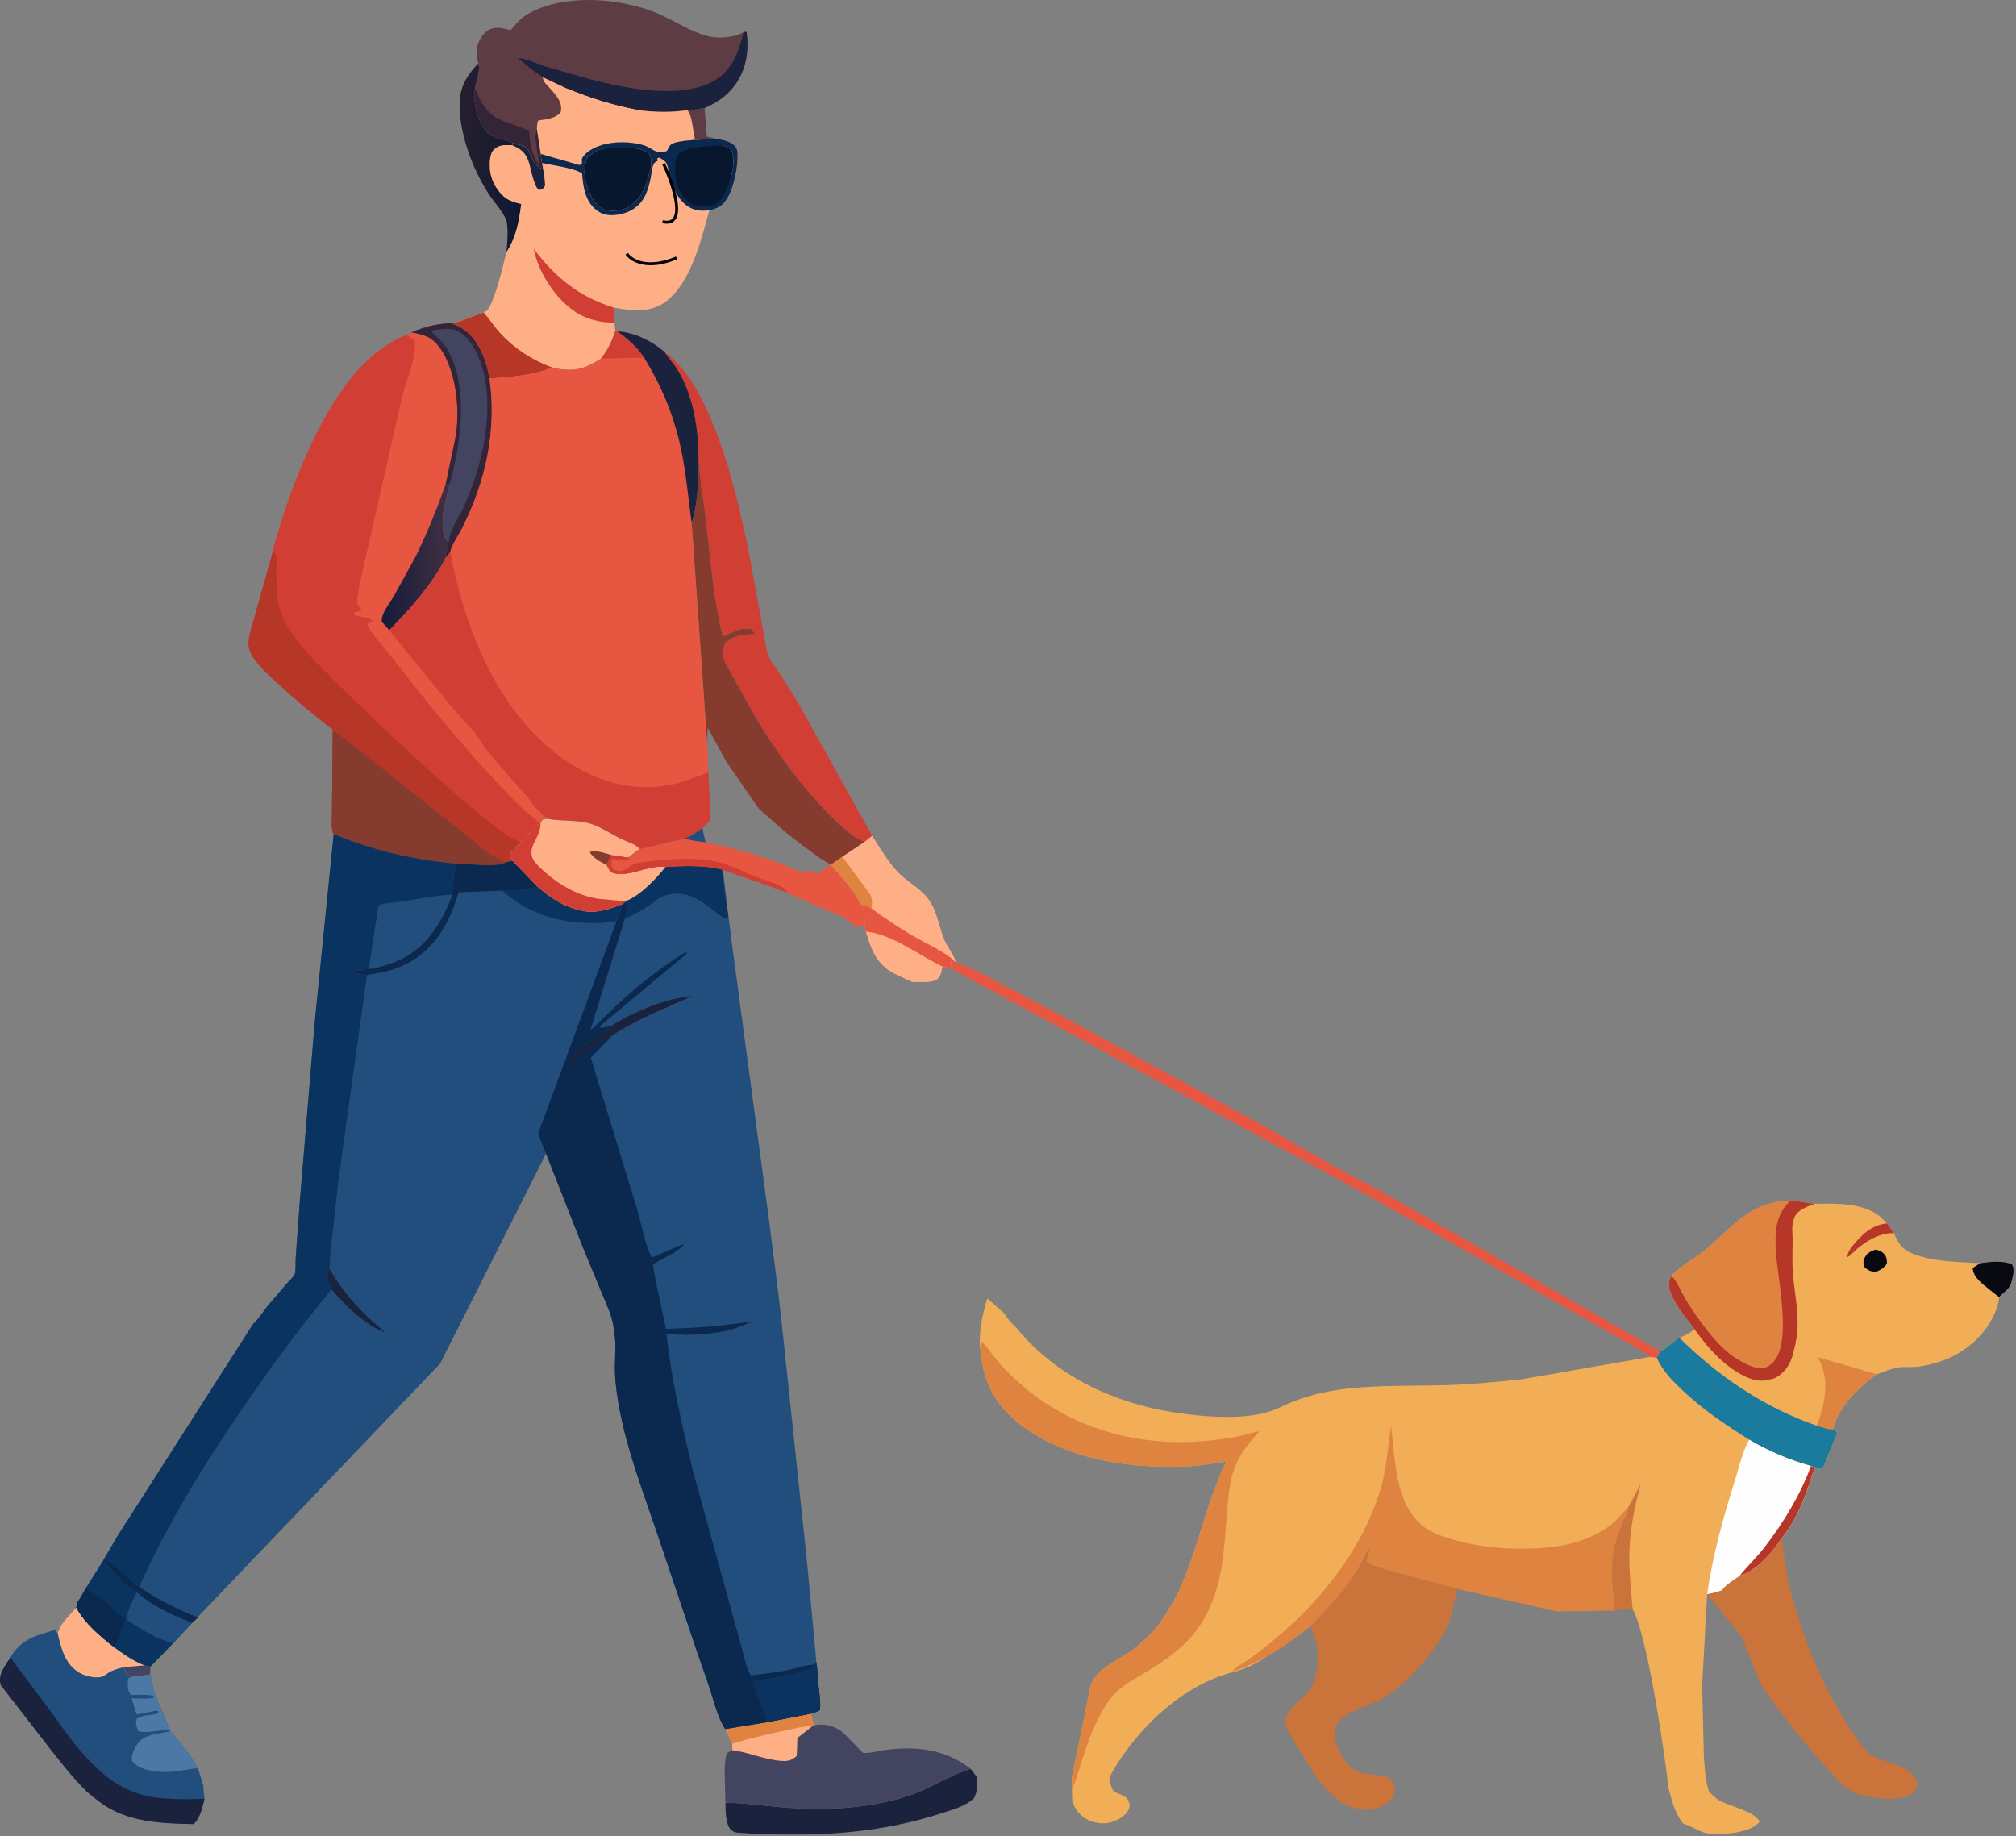 <svg width="684" height="623" viewBox="0 0 684 623" fill="none" xmlns="http://www.w3.org/2000/svg">
<rect x="0" y="0" width="684" height="623" fill="#808080" stroke="none"/>
<path d="M233.18 37.418L233.211 37.364C235.178 37.332 237.094 36.959 239.028 36.64L239.836 46.37L243.034 47.111L235.325 47.506L235.715 46.878C235.03 44.247 234.951 39.294 233.18 37.418Z" fill="#5D3C43"/>
<path d="M162.284 21.473C163.096 24.342 161.509 27.262 161.199 30.143C160.502 34.828 161.717 40.155 164.608 44.096C167.039 47.41 170.861 46.71 173.928 48.565L173.776 49.268C171.29 49.287 169.734 48.95 167.715 50.64C166.126 51.971 166.133 55.111 166.202 56.995C166.331 60.539 168.199 64.223 170.909 66.651C172.544 68.116 174.735 68.706 176.859 69.238C176.046 75.14 175.21 80.444 171.807 85.582C172.13 83.161 172.567 76.726 171.726 74.582C170.586 71.678 167.493 68.422 165.743 65.716C160.504 57.611 156.422 46.723 155.95 37.204C155.616 30.467 157.611 26.444 162.284 21.473Z" fill="url(#paint0_linear_139_4887)"/>
<path d="M322.919 325.259L324.372 326.618C328.16 327.641 331.962 329.859 335.474 331.589L360.385 344.757L426.603 380.82C440.11 388.351 453.512 396.662 467.389 403.514L563.326 458.53L562.12 460.737L559.981 460.396C556.571 457.922 552.543 455.912 548.86 453.822L529.838 442.959L463.256 405.209L322.531 328.598L322.919 325.259Z" fill="#E65641"/>
<path d="M293.22 285.704L295.877 283.57C298.574 287.667 301.286 292.445 304.739 296.001C308.268 299.635 313.12 301.816 315.776 306.25C318.075 310.089 318.691 314.673 320.358 318.779C321.464 321.5 323.6 323.813 324.372 326.618L322.918 325.259L322.531 328.598L319.716 327.983C319.318 330.049 319.307 330.88 317.776 332.472C315.046 333.451 312.392 333.244 309.522 333.153L303.318 330.295C297.361 327.092 295.554 322.04 293.84 316.147L293.262 314.147L293.476 313.937C293.346 311.5 293.283 309.279 292.328 306.984L291.885 306.771C289.704 301.933 285.295 297.544 281.883 293.419L285.781 290.669L293.22 285.704Z" fill="#FFAF86"/>
<path d="M285.781 290.669L295.056 303.228C296.142 304.781 295.855 306.547 295.734 308.325C294.55 307.605 293.715 307.219 292.328 306.984L291.885 306.771C289.704 301.933 285.295 297.544 281.883 293.419L285.781 290.669Z" fill="#DF8440"/>
<path d="M292.328 306.984C293.716 307.219 294.551 307.605 295.735 308.325C300.481 311.696 305.23 314.947 310.294 317.871C314.434 320.261 319.198 322.326 322.918 325.259L322.531 328.598L319.717 327.984C311.614 324.102 302.886 317.144 293.84 316.147L293.262 314.148L293.476 313.937C293.346 311.5 293.284 309.28 292.328 306.984Z" fill="#E65641"/>
<path d="M293.84 316.146C302.886 317.144 311.614 324.102 319.716 327.983C319.319 330.049 319.308 330.88 317.777 332.472C315.046 333.451 312.392 333.244 309.522 333.152L303.319 330.295C297.361 327.092 295.554 322.04 293.84 316.146Z" fill="#FFAF86"/>
<path d="M225.469 119.429C232.84 125.167 236.998 132.588 240.605 140.812C246.924 155.218 250.532 170.67 253.783 185.923L260.168 220.644C260.534 223.43 263.023 226.267 264.63 228.589L271.046 238.91L295.879 283.57L293.222 285.704C288.716 283.774 285.571 280.463 282.164 277.142C272.374 267.6 263.475 255.301 256.554 243.738L245.986 224.771C244.81 222.363 245.151 220.48 245.993 218.087C247.031 217.416 248.27 216.446 249.46 216.084L249.857 215.975C251.711 215.16 254.192 215.337 256.286 215.102L254.818 213.451C253.341 213.361 251.891 213.168 250.492 213.731C248.672 214.464 246.987 215.163 245.228 216.051C241.055 199.339 240.793 182.361 237.938 165.536L237.005 155.384C236.961 145.589 235.309 134.779 230.282 126.115C228.917 123.761 226.967 121.728 225.469 119.429Z" fill="#D03E34"/>
<path d="M237.005 155.384L237.938 165.536C240.792 182.361 241.055 199.339 245.227 216.051C246.986 215.163 248.672 214.464 250.492 213.732C251.89 213.169 253.341 213.362 254.818 213.451L256.286 215.102C254.192 215.337 251.711 215.16 249.857 215.975L249.46 216.084C248.27 216.446 247.031 217.417 245.993 218.087C245.151 220.48 244.81 222.363 245.985 224.771L256.554 243.738C263.475 255.301 272.373 267.6 282.164 277.143C285.571 280.463 288.716 283.774 293.222 285.704L285.782 290.669L281.885 293.419L278.297 291.24L272.797 287.24C272.797 287.24 266.521 282.337 266.297 282.24L257.297 274.24L246.297 258.24L240.312 247.24C239.365 244.24 240.814 278.533 240.933 278.136C241.266 277.023 240.896 274.679 240.844 273.466L240.312 262.094L240.029 253.661L234.656 177.465C236.854 170.573 237.051 162.537 237.005 155.384Z" fill="#863B2F"/>
<path d="M162.285 21.472C161.699 19.752 161.578 17.603 161.939 15.819C162.346 13.806 163.838 11.34 165.675 10.238C167.79 8.968 170.381 9.463 172.602 10.099L173.229 10.282C174.962 8.147 176.932 5.969 179.389 4.582C191.528 -2.266 210.621 -0.724 223.055 4.525C228.818 6.958 234.804 11.171 240.93 12.434C244.202 13.108 249.56 12.661 252.355 10.848L253.284 10.843C254.179 17.55 253.138 24.151 248.744 29.633C246.106 32.924 242.925 34.944 239.026 36.639C237.091 36.959 235.176 37.332 233.208 37.364L233.177 37.418C234.949 39.294 235.028 44.246 235.712 46.877L235.323 47.506C233.595 47.671 228.555 47.967 227.465 49.249C226.938 49.869 226.63 50.52 226.286 51.237C224.803 51.764 224.155 51.911 222.568 51.354C221.265 50.897 220.151 49.922 218.81 49.449C214.564 47.95 208.135 47.914 203.892 49.309C201.986 49.936 199.704 51.045 198.397 52.529C197.284 53.738 197.4 53.752 197.501 55.378L196.658 56.047L183.463 52.245C183.591 53.273 183.662 54.325 183.93 55.328L184.317 57.634C180.649 55.583 181.109 54.256 179.32 51.056C178.317 49.261 175.822 49.09 173.929 48.565C170.862 46.71 167.04 47.41 164.609 44.096C161.718 40.154 160.503 34.828 161.2 30.143C161.51 27.262 163.098 24.342 162.285 21.472Z" fill="#5D3C43"/>
<path d="M173.929 48.565C170.862 46.71 167.04 47.41 164.609 44.096C161.718 40.155 160.503 34.828 161.2 30.144C162.99 34.517 165.298 38.812 170.024 40.763L179.575 44.337C179.686 48.864 180.336 51.811 182.654 55.816C182.793 54.175 182.739 53.201 182.325 51.638C181.88 49.956 182.275 48.628 181.503 46.898L182.149 43.71L183.463 52.246C183.591 53.273 183.662 54.326 183.93 55.328L184.317 57.634C180.649 55.584 181.109 54.256 179.32 51.056C178.317 49.262 175.822 49.09 173.929 48.565Z" fill="#342438"/>
<path d="M252.357 10.848L253.286 10.843C254.181 17.55 253.14 24.151 248.746 29.633C246.108 32.924 242.927 34.944 239.028 36.64C237.094 36.959 235.178 37.332 233.21 37.364L233.18 37.418C227.28 38.165 222.543 38.092 216.652 37.392C207.969 35.75 200.25 33.309 192.122 29.97L184.192 26.202L184.133 26.06C181.237 24.591 178.321 21.729 175.758 19.705C178.84 19.972 182.137 21.607 185.069 22.561L200.125 26.881C212.029 29.958 230.799 33.868 242.2 27.452C248.599 23.852 250.647 17.298 252.357 10.848Z" fill="#1A223D"/>
<path d="M184.189 26.202L192.118 29.97C200.247 33.309 207.966 35.75 216.648 37.392C222.54 38.092 227.277 38.165 233.176 37.418C234.948 39.294 235.027 44.247 235.711 46.878L235.322 47.506C233.594 47.671 228.554 47.967 227.464 49.249C226.937 49.869 226.629 50.52 226.285 51.237C224.802 51.765 224.154 51.911 222.567 51.354C221.264 50.897 220.15 49.922 218.809 49.449C214.563 47.95 208.134 47.915 203.891 49.309C201.985 49.936 199.703 51.046 198.396 52.529C197.283 53.738 197.399 53.752 197.5 55.378L196.657 56.047L183.462 52.245L182.148 43.709C182.176 43.249 182.268 41.215 182.6 40.961C182.799 40.807 184.642 40.605 185.016 40.534C187.21 40.114 188.499 39.761 190.168 38.267C191.225 34.86 188.448 32.034 186.258 29.586C185.544 28.788 184.452 27.861 184.265 26.786L184.189 26.202Z" fill="#FFAF86"/>
<path d="M192.121 29.97C200.25 33.309 207.968 35.75 216.651 37.391L215.13 37.676C214.871 37.974 214.561 38.369 214.206 38.58C212.073 39.843 205.961 38.768 203.476 38.176C198.42 36.974 194.745 34.204 192.121 29.97Z" fill="#FFAF86"/>
<path d="M243.033 47.11C245.321 47.447 248.203 47.968 249.643 49.876C250.845 51.468 250.011 57.16 249.597 59.125C248.847 62.676 247.392 68.389 243.794 70.31C242.855 70.811 241.746 71.086 240.69 71.254C237.938 81.2 234.095 97.805 224.217 103.425C219.599 106.052 213.172 105.343 208.123 104.328L208.463 109.411L208.785 112.335C207.621 115.823 206.259 118.752 203.935 121.676C198.558 125.08 195.034 126.257 188.564 124.995L187.39 124.718C181.434 127.268 172.593 128.073 166.095 128.451C165.471 125.446 164.745 122.518 163.457 119.701C161.194 114.752 158.367 111.624 153.027 109.665C156.659 109.18 160.575 107.143 164.115 106.035L164.661 105.752C166.023 104.957 166.673 102.974 167.21 101.605C169.255 96.381 170.442 90.983 171.81 85.581C175.213 80.444 176.049 75.139 176.862 69.237C174.738 68.705 172.547 68.115 170.912 66.65C168.202 64.222 166.334 60.539 166.205 56.995C166.136 55.111 166.128 51.97 167.718 50.639C169.737 48.949 171.293 49.286 173.779 49.267L173.931 48.565C175.824 49.09 178.319 49.261 179.322 51.056C181.11 54.255 180.651 55.583 184.319 57.633L183.932 55.328C183.664 54.325 183.593 53.272 183.465 52.245L196.66 56.047L197.503 55.377C197.402 53.751 197.285 53.738 198.399 52.529C199.706 51.045 201.987 49.936 203.893 49.309C208.137 47.914 214.566 47.949 218.812 49.449C220.153 49.922 221.267 50.896 222.57 51.353C224.157 51.911 224.805 51.764 226.287 51.237C226.631 50.519 226.939 49.868 227.466 49.249C228.557 47.967 233.597 47.671 235.325 47.506L243.033 47.11Z" fill="#FFAF86"/>
<path d="M215.356 85.451C218.072 86.216 220.833 86.588 223.665 86.679C223.564 87.109 223.556 87.302 223.247 87.702C222.513 88.651 221.322 89.404 220.121 89.518C217.755 89.743 215.834 88.828 214.027 87.457L215.356 85.451Z" fill="#F2AE57"/>
<path d="M173.93 48.565C175.823 49.09 178.318 49.261 179.321 51.056C181.109 54.255 180.65 55.583 184.318 57.633C184.759 59.244 184.77 61.287 184.95 62.962C184.218 64.167 184.279 64.1 182.877 64.494C180.956 63.1 180.208 57.006 179.263 54.54C178.129 51.585 176.652 50.549 173.777 49.267L173.93 48.565Z" fill="#1A223D"/>
<path d="M215.357 85.451C213.794 85.064 212.606 84.583 211.234 83.769C212.762 83.701 214.287 84.288 215.786 84.063C217.814 83.759 219.795 82.267 221.737 81.579C225.19 80.355 228.866 79.453 232.439 78.602C230.111 82.708 227.906 84.435 223.667 86.679C220.835 86.588 218.074 86.216 215.357 85.451Z" fill="#E65641"/>
<path d="M183.465 52.245L196.66 56.047L197.503 55.377C197.402 53.751 197.286 53.738 198.399 52.529L199.374 53.468C197.438 57.627 198.431 61.497 200.125 65.559C200.989 67.633 202.667 70.095 204.864 71.017C206.812 71.835 210.246 71.581 212.145 70.768C215.712 69.242 217.963 66.082 219.18 62.653L220.866 56.798L221.346 57.082C220.692 61 219.96 65.811 217.205 68.937C214.964 71.478 211.845 72.723 208.411 72.977C205.947 73.16 203.978 72.649 202.079 71.058C198.429 68 197.814 63.182 197.499 58.849C194.442 56.882 187.662 56.133 183.932 55.328C183.664 54.325 183.593 53.272 183.465 52.245Z" fill="#0B294E"/>
<path d="M208.463 109.411C204.262 109.628 199.178 108.383 195.682 106.156C188.503 101.585 182.678 92.473 181.055 84.407C188.366 93.991 196.139 100.559 208.124 104.328L208.463 109.411Z" fill="#D03E34"/>
<path d="M243.033 47.11C245.32 47.447 248.202 47.968 249.642 49.876C250.844 51.468 250.01 57.16 249.596 59.125C248.846 62.676 247.392 68.389 243.793 70.31C242.854 70.811 241.746 71.086 240.69 71.254C238.888 70.993 237.296 70.415 235.597 69.816C237.197 69.832 240.929 70.218 242.316 69.61C244.381 68.704 246.195 65.379 246.92 63.441C248.232 59.94 249.803 54.185 248.052 50.729C246.728 49.859 245.938 49.394 244.32 49.27C240.302 48.726 234.021 48.533 230.547 50.926C229.094 51.927 228.09 53.32 227.855 55.034C227.139 60.252 228.772 66.486 228.548 71.917L227.806 72.472C226.863 71.226 227.179 69.733 227.16 68.217C227.119 64.889 227.575 58.421 226.086 55.382C225.674 54.539 224.473 53.93 223.672 53.479L222.944 53.744L223.2 54.534C221.969 55.159 221.8 55.355 221.437 56.643L221.345 57.082L220.865 56.798C220.975 55.047 221.169 53.76 220.243 52.164C217.307 49.779 212.6 50.104 208.969 50.145C204.739 50.194 202.454 50.449 199.374 53.468L198.398 52.529C199.705 51.045 201.987 49.936 203.893 49.309C208.136 47.914 214.565 47.949 218.812 49.449C220.152 49.922 221.267 50.896 222.569 51.353C224.156 51.911 224.804 51.764 226.287 51.237C226.631 50.519 226.939 49.868 227.466 49.249C228.557 47.967 233.596 47.671 235.324 47.506L243.033 47.11Z" fill="#0B294E"/>
<path d="M164.115 106.035C166.117 108.333 167.715 110.891 169.8 113.138C174.608 118.319 180.622 122.249 187.39 124.719C181.434 127.268 172.593 128.073 166.095 128.452C165.471 125.446 164.745 122.519 163.457 119.701C161.194 114.752 158.367 111.624 153.027 109.665C156.659 109.181 160.575 107.144 164.115 106.035Z" fill="#B63628"/>
<path d="M229.71 52.902C232.829 53.229 235.989 54.021 239.105 53.491C240.263 54.314 240.47 54.561 240.688 55.954C241.216 59.338 240.766 61.095 238.944 63.87C235.443 64.821 233.147 62.781 229.74 62.951C229.107 60.364 228.503 55.313 229.71 52.902Z" fill="#468162"/>
<path d="M199.374 53.468C202.454 50.449 204.74 50.193 208.969 50.145C212.6 50.103 217.307 49.779 220.243 52.163C221.169 53.76 220.975 55.047 220.865 56.798L219.18 62.653C217.963 66.082 215.711 69.242 212.144 70.768C210.245 71.581 206.811 71.835 204.863 71.017C202.667 70.095 200.989 67.633 200.124 65.559C198.43 61.496 197.437 57.627 199.374 53.468Z" fill="#07182E"/>
<path d="M139.653 112.775C144.284 110.844 147.944 109.906 153.027 109.665C158.366 111.624 161.193 114.752 163.456 119.701C164.744 122.519 165.471 125.446 166.095 128.452C168.55 146.239 164.816 163.345 156.695 179.4C155.6 181.568 153.141 185.091 152.772 187.349L151.18 189.366C146.724 198.249 139.104 206.723 132.096 213.869L153.429 240.043C156.281 243.469 160.394 247.256 162.686 250.916C166.243 256.596 172.012 262.321 176.351 267.552C177.446 268.872 178.875 270.013 179.773 271.465C181.128 273.656 183.624 276.031 185.556 277.798L183.99 278.156L183.377 279.474L182.868 279.433L176.639 285.714L172.962 289.724C173.076 290.911 173.202 291.132 173.905 292.127L171.651 292.567C170.303 293.767 165.365 293.614 163.422 293.548L154.705 293.073C139.909 291.663 126.827 288.689 113.219 283.023C112.238 281.733 112.671 277.233 112.641 275.574L112.903 247.587C106.085 242.344 99.344 236.698 93.1 230.838C90.34 228.249 86.89 225.194 85.188 221.837C84.587 220.652 84.225 219.148 84.314 217.824C84.515 214.843 85.852 211.338 86.619 208.416L92.726 186.633C92.562 185.666 93.656 183.022 93.977 181.895C96.691 172.358 100.098 162.902 104.18 153.821C110.811 139.072 121.496 119.928 137.875 113.686L139.653 112.775Z" fill="#D03E34"/>
<path d="M124.527 211.728C122.404 211.768 119.601 212.158 117.55 212.764C115.477 213.377 110.351 212.948 108.734 211.767C109.065 210.176 109.669 209.747 111.081 208.847L111.486 208.611C112.473 208.025 113.384 207.578 114.521 207.297C115.151 207.142 115.547 207.104 116.102 206.755L116.447 206.512C117.874 206.469 120.11 206.174 121.425 206.681C121.716 206.793 122.12 207.099 122.347 207.255L120.08 207.936L120.306 208.76C122.26 209.315 125.062 209.49 126.645 210.713C125.96 211.053 125.25 211.478 124.527 211.728Z" fill="#D03E34"/>
<path d="M92.726 186.633C94.271 188.788 93.745 190.801 93.757 193.383C93.775 196.953 93.734 200.588 94.281 204.128C94.718 206.955 95.875 209.474 97.268 211.983C99.223 215.502 101.664 218.679 104.392 221.681C113.165 231.336 166.869 283.417 176.639 285.714L172.962 289.724C173.076 290.911 173.202 291.132 173.905 292.127L171.651 292.567C170.303 293.767 165.365 293.614 163.422 293.548L154.705 293.073C139.909 291.663 126.827 288.689 113.219 283.023C112.238 281.733 112.671 277.232 112.641 275.574L112.903 247.587C106.085 242.343 99.344 236.698 93.1 230.838C90.34 228.248 86.89 225.193 85.188 221.837C84.587 220.652 84.225 219.148 84.314 217.824C84.515 214.843 85.852 211.337 86.619 208.416L92.726 186.633Z" fill="#B63628"/>
<path d="M112.902 247.587L156.486 281.972C160.66 285.186 166.58 291.013 171.65 292.567C170.303 293.767 165.364 293.613 163.421 293.547L154.705 293.073C139.908 291.663 126.826 288.689 113.218 283.023C112.237 281.732 112.67 277.232 112.64 275.574L112.902 247.587Z" fill="#863B2F"/>
<path d="M139.652 112.775C144.283 110.844 147.943 109.906 153.026 109.665C158.365 111.624 161.193 114.752 163.455 119.701C164.744 122.519 165.47 125.446 166.094 128.452C168.549 146.239 164.815 163.345 156.694 179.4C155.599 181.568 153.141 185.091 152.772 187.349L151.18 189.366C146.723 198.249 139.103 206.723 132.095 213.869L153.429 240.043C156.281 243.469 160.393 247.256 162.686 250.916C166.242 256.596 172.012 262.321 176.35 267.552C177.446 268.872 178.875 270.013 179.772 271.465C181.127 273.656 183.624 276.031 185.555 277.798L183.99 278.156L183.376 279.474L182.867 279.433C182.276 278.154 180.007 276.804 178.894 275.814C175.941 273.189 173.21 270.366 170.497 267.518C156.96 253.306 144.591 238.018 132.599 222.607C130.026 219.301 126.142 215.464 124.529 211.728C125.252 211.478 125.962 211.052 126.647 210.713C125.063 209.489 122.261 209.315 120.308 208.76L120.082 207.936L122.349 207.255L122.72 207.248C122.616 206.74 122.716 206.963 122.339 206.474C122.156 206.237 121.413 205.449 121.354 205.183C120.788 202.606 122.407 197.004 122.898 194.243L136.586 134.072C137.955 128.626 141.503 120.796 140.705 115.409L137.874 113.686L139.652 112.775Z" fill="#E65641"/>
<path d="M132.095 213.869L129.543 210.943C129.219 208.244 132.331 204.51 133.708 202.154L140.998 188.898C144.976 180.87 148.156 172.831 151.194 164.453L152.569 164.187L151.631 168.236C150.499 172.36 149.092 179.31 151.447 183.155L151.631 183.444L152.286 183.489C151.927 185.285 150.903 187.638 151.179 189.366C146.723 198.248 139.103 206.723 132.095 213.869Z" fill="url(#paint1_linear_139_4887)"/>
<path d="M139.652 112.775C144.284 110.844 147.943 109.906 153.026 109.665C158.365 111.624 161.193 114.752 163.455 119.701C164.744 122.519 165.47 125.446 166.094 128.452C168.549 146.239 164.815 163.345 156.695 179.4C155.599 181.568 153.141 185.091 152.772 187.349L151.18 189.366C150.903 187.638 151.927 185.286 152.287 183.489L151.632 183.445L151.447 183.155C149.092 179.31 150.499 172.361 151.632 168.236L152.57 164.187L151.194 164.453L154.349 149.424C156.304 140.041 154.967 126.154 149.404 118.209C146.781 114.462 144.179 113.613 139.652 112.775Z" fill="#434560"/>
<path d="M139.652 112.775C144.284 110.844 147.943 109.906 153.026 109.665C158.365 111.624 161.193 114.752 163.455 119.701C164.744 122.519 165.47 125.446 166.094 128.452C168.549 146.239 164.815 163.345 156.695 179.4C155.599 181.568 153.141 185.091 152.772 187.349L151.18 189.366C150.903 187.638 151.927 185.286 152.287 183.489C152.748 180.018 154.99 176.571 156.628 173.478C162.717 160.615 166.762 144.773 164.904 130.567C164.158 124.86 161.492 116.605 156.419 112.994C153.342 110.805 149.716 111.7 146.236 112.22C148.116 114.386 150.305 116.042 151.79 118.536C159.147 130.894 156.362 151.026 152.57 164.187L151.194 164.453L154.349 149.424C156.304 140.041 154.967 126.154 149.404 118.209C146.781 114.462 144.179 113.613 139.652 112.775Z" fill="#342438"/>
<path d="M208.782 112.335L209.523 112.452C215.107 112.685 221.43 115.825 225.466 119.429C226.965 121.728 228.914 123.761 230.28 126.115C235.307 134.779 236.958 145.589 237.003 155.384C237.049 162.536 236.852 170.573 234.654 177.465L240.027 253.661L240.31 262.094L240.842 273.465C240.894 274.679 241.264 277.022 240.931 278.135C240.812 278.533 239.837 279.524 239.528 279.858L238.28 281.002C236.417 282.272 234.599 283.668 232.443 284.449L217.034 288.064C215.815 286.512 212.842 285.658 210.99 284.772C207.662 283.181 204.47 280.975 201.002 279.715C196.576 278.107 190.86 278.749 186.136 277.905L185.554 277.798C183.622 276.03 181.126 273.656 179.77 271.464C178.873 270.012 177.444 268.872 176.349 267.551C172.01 262.32 166.241 256.596 162.684 250.916C160.392 247.256 156.279 243.468 153.427 240.043L132.094 213.869C139.101 206.723 146.721 198.248 151.178 189.366L152.77 187.348C153.139 185.09 155.598 181.567 156.693 179.4C164.813 163.345 168.547 146.239 166.092 128.451C172.59 128.073 181.431 127.268 187.387 124.718L188.561 124.995C195.031 126.257 198.555 125.08 203.932 121.676C206.256 118.752 207.618 115.823 208.782 112.335Z" fill="#E65641"/>
<path d="M208.783 112.335L209.524 112.452C212.979 115.051 216.228 117.695 218.519 121.336L203.934 121.676C206.257 118.752 207.619 115.823 208.783 112.335Z" fill="#D03E34"/>
<path d="M209.523 112.452C215.107 112.685 221.43 115.825 225.467 119.429C226.966 121.728 228.915 123.761 230.281 126.115C235.307 134.779 236.959 145.589 237.003 155.384C237.049 162.536 236.852 170.573 234.655 177.465C233.355 167.809 232.636 158.354 230.258 148.821C227.784 138.901 223.89 130.099 218.519 121.336C216.227 117.695 212.978 115.051 209.523 112.452Z" fill="#1A223D"/>
<path d="M152.77 187.349C157.511 213.032 169.163 242.924 192.467 258.439C202.529 265.138 214.592 268.709 226.839 266.441C231.386 265.599 236 263.695 240.31 262.094L240.842 273.466C240.894 274.679 241.264 277.023 240.931 278.136C240.812 278.533 239.837 279.525 239.528 279.858L238.28 281.002C236.417 282.272 234.599 283.668 232.443 284.449L217.034 288.064C215.815 286.512 212.842 285.659 210.99 284.772C207.662 283.181 204.47 280.975 201.002 279.716C196.576 278.107 190.86 278.749 186.136 277.905L185.554 277.798C183.622 276.031 181.126 273.656 179.77 271.465C178.873 270.013 177.444 268.872 176.349 267.552C172.01 262.321 166.241 256.596 162.684 250.916C160.392 247.256 156.279 243.469 153.427 240.043L132.094 213.869C139.101 206.723 146.721 198.249 151.178 189.366L152.77 187.349Z" fill="#D03E34"/>
<path d="M671.779 428.632C675.675 428.138 678.806 427.684 682.606 428.94C683.723 431.019 682.907 432.964 682.43 435.1C682.018 436.968 680.342 438.134 678.968 439.394C678.534 439.788 678.688 439.647 678.284 440.203L675.16 437.738C672.61 435.637 669.508 433.626 669.258 430.234L671.779 428.632Z" fill="#090912"/>
<path d="M567.053 433.091C567.274 432.723 567.2 432.803 567.516 432.463C570.243 429.531 574.323 427.506 577.505 425C583.349 420.393 588.876 413.784 595.521 410.358C599.49 408.315 603.069 407.694 607.494 407.315L615.609 408.47C622.93 408.368 632.684 408.004 638.38 413.258L640.262 415.111L642.577 418.41C644.091 421.856 645.135 423.87 648.95 425.401C655.756 428.136 664.51 428.2 671.78 428.632L669.258 430.234C669.508 433.626 672.61 435.637 675.161 437.738L678.285 440.203C677.785 445.967 673.331 452.416 668.84 456.087C663.503 460.448 658.52 462.409 651.647 463.636C649.222 464.069 646.723 463.67 644.29 463.987C641.827 464.307 639.137 465.472 636.8 466.313C631.441 469.762 623.466 477.875 622.099 484.232L621.982 484.967L623.356 486.198L618.307 498.516L615.712 497.853L614.433 497.45C606.862 495.299 600.173 492.473 593.463 488.528C585.135 483.324 577.248 477.979 570.206 471.212C567.024 468.15 563.819 464.796 562.121 460.737L563.327 458.53C565.488 457.592 567.656 455.208 569.758 453.881C571.662 453.312 573.33 452.161 575.013 451.158C572.206 447.073 568.781 443.654 566.972 438.949C566.098 436.683 565.973 435.244 567.053 433.091Z" fill="#F2AE57"/>
<path d="M642.578 418.41C637.955 418.343 633.809 420.744 630.362 423.528C629.135 424.518 628.054 425.912 626.68 426.676C626.944 424.931 627.657 423.818 628.774 422.471C631.84 418.767 635.14 415.638 640.263 415.11L642.578 418.41Z" fill="#B63628"/>
<path d="M636.204 424.043C637.416 424.153 638.1 424.427 639.004 425.244C640.107 426.248 640.217 427.406 640.195 428.783C639.239 430.199 638.438 430.73 636.843 431.417L636.534 431.46C634.763 431.584 633.976 431.105 632.675 430.1C632.256 428.791 631.955 427.995 632.705 426.677C633.616 425.081 634.557 424.67 636.204 424.043Z" fill="#090912"/>
<path d="M616.309 483.737L616.779 482.743C619.454 475.486 620.748 467.421 616.742 460.516L636.801 466.313C631.443 469.762 623.468 477.875 622.101 484.231L621.983 484.967C620.072 485.056 618.124 484.269 616.309 483.737Z" fill="#DF8440"/>
<path d="M569.758 453.881C582.68 466.814 598.63 477.62 616.307 483.738C618.123 484.269 620.071 485.056 621.982 484.967L623.356 486.198L618.307 498.516L615.712 497.853L614.433 497.451C606.862 495.299 600.173 492.474 593.463 488.528C585.135 483.324 577.248 477.979 570.206 471.213C567.024 468.15 563.819 464.796 562.121 460.737L563.327 458.53C565.488 457.592 567.656 455.208 569.758 453.881Z" fill="#1B7B9E"/>
<path d="M567.055 433.091C567.275 432.723 567.202 432.803 567.518 432.463C570.245 429.531 574.324 427.506 577.507 425C583.35 420.393 588.878 413.784 595.522 410.358C599.492 408.315 603.071 407.694 607.496 407.315L615.611 408.47C613.237 409.412 610.098 410.411 608.922 412.806C608.687 413.288 608.584 413.783 608.459 414.298L608.319 414.866C607.775 417.195 608.253 418.738 608.209 420.948C608.128 425.057 607.989 428.996 608.371 433.11C609.047 440.33 610.884 448.211 609.245 455.384L609.069 456.354L608.15 460.067C607.327 463.047 605.306 465.982 602.395 467.483C601.697 467.846 600.962 467.987 600.19 468.147L599.528 468.293C595.515 469.092 591.744 467.111 588.518 465.025C583.159 461.563 578.624 456.184 575.015 451.158C572.207 447.073 568.782 443.654 566.974 438.949C566.099 436.683 565.974 435.244 567.055 433.091Z" fill="#DF8440"/>
<path d="M607.496 407.315L615.611 408.47C613.237 409.412 610.098 410.411 608.922 412.806C608.687 413.288 608.584 413.783 608.459 414.298L608.319 414.866C607.775 417.195 608.253 418.738 608.209 420.948C608.128 425.057 607.989 428.996 608.371 433.11C609.047 440.33 610.884 448.211 609.245 455.384L609.069 456.354L608.15 460.067C607.327 463.047 605.306 465.982 602.395 467.483C601.697 467.846 600.962 467.987 600.19 468.147L599.528 468.293C595.515 469.092 591.744 467.111 588.518 465.025C583.159 461.563 578.624 456.184 575.015 451.158C572.207 447.073 568.782 443.654 566.974 438.949C566.099 436.683 565.974 435.244 567.055 433.091C568.782 433.984 570.811 439.298 572.024 441.162C576.449 447.988 583.012 457.785 590.385 461.761C592.575 462.946 594.839 464.178 597.434 464.258C599.021 464.308 600.227 463.534 601.329 462.508C608.591 455.747 602.601 432.08 602.417 422.766C602.299 416.543 602.821 411.963 607.496 407.315Z" fill="#B63628"/>
<path d="M590.251 534.665C596.168 532.939 601.13 526.869 604.46 522.092L606.87 537.335C609.884 549.044 613.927 560.838 619.263 571.777C622.629 578.029 625.878 584.529 630.178 590.258C631.376 591.85 632.758 593.858 634.397 595.064C638.793 598.308 645.731 598.078 649.465 602.797C650.2 603.732 650.627 605.06 650.362 606.226C650.09 607.44 649.039 608.354 647.951 608.991C644.276 611.159 637.249 610.292 633.258 609.492C630.898 609.019 628.686 608.23 626.716 606.881C624.019 605.037 621.983 602.214 619.807 599.844C611.619 590.909 604.371 581.694 597.484 571.811L590.797 555.24L579.219 540.912C580.975 540.571 582.593 540.178 584.283 539.582C585.187 537.84 588.612 535.881 590.251 534.665Z" fill="#CA733A"/>
<path d="M329.365 600.209L331.306 602.81C331.797 605.533 331.721 607.588 330.475 610.156C327.549 612.949 322.869 614.175 319.022 615.404C302.787 620.59 287.017 622.483 269.931 622.48C264.133 622.478 258.292 622.473 252.514 622.016C250.867 621.886 249.228 622.082 248.013 620.891C246.085 619 246.184 614.201 246.133 611.707C252.438 611.736 258.727 612.712 265.003 613.221C279.523 614.396 293.81 613.9 307.774 609.492C315.141 607.167 321.46 602.683 328.722 600.407L329.365 600.209Z" fill="#1A223D"/>
<path d="M260.396 584.342L275.178 581.441L276.124 585.478C279.206 584.734 282.172 585.438 284.866 587.007C286.324 587.857 292.573 594.753 292.845 594.787C294.778 595.03 298.411 594.039 300.458 593.775C311.074 592.409 320.832 593.584 329.365 600.209L328.722 600.407C321.461 602.684 315.141 607.167 307.774 609.492C293.81 613.9 279.523 614.396 265.003 613.221C258.728 612.712 252.438 611.736 246.133 611.707L245.88 602.962C245.854 600.814 245.849 597.837 246.354 595.747C246.646 594.534 247.386 594.449 248.445 593.881L248.456 591.681L246.055 586.681L260.396 584.342Z" fill="#434560"/>
<path d="M260.396 584.342L275.178 581.441L276.123 585.478L275.466 585.847L270.549 589.711L270.329 595.845C268.66 597.25 267.561 597.653 265.326 597.514C259.459 597.15 254.227 594.617 248.444 593.881L248.455 591.681L246.055 586.681L260.396 584.342Z" fill="#FFAF86"/>
<path d="M260.396 584.342L275.178 581.441L276.123 585.478L275.466 585.847C272.746 585.599 269.878 586.489 267.221 587.035C260.878 588.336 254.626 589.737 248.455 591.681L246.055 586.681L260.396 584.342Z" fill="#DF8440"/>
<path d="M19.597 554.34C20.094 551.102 23.716 548.001 25.876 545.426C28.689 550.718 34.121 555.362 38.927 559.046C42.125 561.374 45.379 563.644 49.139 565.087L51.064 565.464L50.976 568.115L51.627 571.372C52.181 573.426 52.673 575.431 53.613 577.362L57.676 587.058L57.79 587.401C61.178 591.538 64.636 595.25 67.157 599.969L68.897 605.518L69.372 610.353L69.156 611.318C68.659 613.493 67.558 617.71 65.545 618.942C56.213 618.728 46.627 618.463 38.18 614.16C35.025 612.553 32.248 610.245 29.553 608.025C24.956 603.578 20.921 598.267 16.933 593.304L0.302 571.815L0.187 571.423C-0.709 568.116 1.816 565.217 3.516 562.478L3.779 562.011C7.179 556.183 12.428 554.823 18.695 553.095L19.597 554.34Z" fill="#214E7C"/>
<path d="M50.976 568.114L51.627 571.371C52.181 573.425 52.673 575.431 53.613 577.361L57.676 587.057C54.304 586.769 49.966 588.339 46.908 587.413C46.249 585.787 45.874 584.823 46.431 583.118C47.861 582.489 49.018 582.008 50.624 581.923C51.833 581.859 52.686 581.686 53.8 581.244L53.602 580.496C51.046 580.588 48.737 581.551 46.31 581.634L44.648 576.27C47.039 576.287 49.924 576.588 52.221 576.004V575.526C49.91 574.85 46.862 575.147 44.428 575.132L44.118 574.721C43.264 573.484 43.232 570.846 43.501 569.422L44.933 568.906C47.006 568.771 48.942 568.532 50.976 568.114Z" fill="#4B78A4"/>
<path d="M57.793 587.4C61.182 591.537 64.639 595.25 67.16 599.968C62.309 600.501 57.839 601.789 52.888 601.061C49.71 600.595 46.792 600.074 44.785 597.479C44.479 595.418 45.605 593.303 46.73 591.569C48.7 588.532 54.343 588.238 57.793 587.4Z" fill="#4B78A4"/>
<path d="M19.598 554.34C20.095 551.102 23.716 548.001 25.876 545.426C28.689 550.718 34.122 555.362 38.927 559.046C42.126 561.374 45.379 563.644 49.14 565.087L51.064 565.464L50.977 568.115C48.942 568.533 47.007 568.771 44.933 568.906L43.195 568.37L41.84 565.696C40.447 566.116 38.924 566.508 37.616 567.125C36.45 567.674 35.535 568.767 34.238 569.032C32.015 569.488 28.78 568.686 26.866 567.55C21.987 564.656 20.794 559.319 19.598 554.34Z" fill="#FFAF86"/>
<path d="M49.14 565.086L51.064 565.464L50.977 568.114C48.942 568.532 47.007 568.771 44.934 568.906L43.195 568.369L41.84 565.695L49.14 565.086Z" fill="#434560"/>
<path d="M3.516 562.478L16.826 580.201C25.555 592.322 35.416 607.434 52.009 609.804C57.671 610.613 63.662 610.604 69.372 610.352L69.156 611.318C68.659 613.492 67.558 617.709 65.545 618.942C56.213 618.727 46.627 618.462 38.18 614.159C35.025 612.552 32.248 610.244 29.553 608.025C24.956 603.577 20.921 598.266 16.933 593.303L0.302 571.814L0.187 571.422C-0.709 568.116 1.816 565.216 3.516 562.478Z" fill="#1A223D"/>
<path d="M332.524 456.858C332.272 456.234 332.453 454.744 332.462 454.054C332.52 449.433 333.702 444.997 334.942 440.562L340.415 445.34C341.698 447.079 342.893 448.899 344.626 450.264C358.703 467.745 379.812 477.028 402.285 479.816C410.812 480.874 421.853 481.597 430.179 479.115C433.354 478.168 436.384 476.491 439.49 475.302C445.01 473.19 451.47 471.812 457.355 471.164C468.378 469.95 479.681 470.318 490.763 470.004C499.083 469.768 507.488 468.919 515.776 468.083L516.195 468.04L559.98 460.395L562.119 460.737C563.817 464.796 567.022 468.149 570.204 471.212C577.246 477.979 585.133 483.323 593.461 488.528C600.171 492.473 606.86 495.298 614.431 497.45L615.71 497.852C613.174 506.256 610.05 515.03 604.457 522.092C601.127 526.869 596.165 532.939 590.248 534.665C588.609 535.881 585.184 537.84 584.28 539.582C582.589 540.178 580.972 540.571 579.216 540.912L577.51 571.769L578.084 595.662C578.356 599.644 578.503 604.166 579.863 607.936C580.972 609.065 582.171 610.327 583.597 611.077C587.036 612.881 595.46 614.715 597.011 618.135C594.938 620.733 590.506 621.638 587.25 622.045C584.155 622.431 580.384 622.71 577.422 621.567C575.247 620.725 573.394 619.415 571.108 618.799C568.286 615.45 567.33 611.189 566.191 607.118C564.121 590.325 558.743 554.54 553.797 545.74C549.503 538.101 552.115 520.867 554.664 510.129C548.317 525.623 519.858 527.119 505.297 525.74C479.826 526.745 472.701 506.995 472.04 492.133C468.564 516.071 443.681 560.9 418.797 567.24C396.397 572.946 381.147 593.654 376.322 603.295C376.646 604.703 376.924 607.257 378.3 608.052C380.013 609.042 382.223 609.215 382.97 611.298C383.432 612.587 383.311 613.587 382.532 614.722C381.157 616.729 378.214 618.212 375.763 618.57C372.893 618.992 369.869 618.191 367.547 616.552C365.713 615.257 364.168 612.904 363.783 610.772L363.706 607.702L363.641 603.247L370.16 571.505L371.123 569.749C374.013 565.252 379.662 563.245 383.923 560.106C386.737 558.033 389.155 555.633 391.573 553.156C405.505 536.378 406.707 514.777 416.063 495.93L405.864 497.387C385.189 498.832 360.833 495.655 344.676 482.14C336.329 475.158 333.286 467.148 332.524 456.858Z" fill="#F2AE57"/>
<path d="M552.55 511.227L556.688 503.517C554.593 511.075 553.006 518.92 552.815 526.757C552.653 533.167 553.403 539.46 553.91 545.834L547.949 546.499C546.934 537.345 545.883 530.01 548.912 520.985C549.955 517.867 551.47 514.96 552.388 511.788L552.55 511.227Z" fill="#CA733A"/>
<path d="M593.464 488.528C600.174 492.474 606.863 495.299 614.434 497.45L615.713 497.853C613.177 506.256 610.053 515.031 604.46 522.092C601.13 526.87 596.168 532.94 590.251 534.666C588.612 535.881 585.187 537.84 584.283 539.583C582.593 540.179 580.975 540.572 579.219 540.913C581.122 527.548 584.651 515.017 588.679 502.12C590.082 497.631 591.2 492.695 593.464 488.528Z" fill="#FEFEFE"/>
<path d="M614.432 497.45L615.711 497.853C613.175 506.256 610.052 515.031 604.458 522.092C601.128 526.87 596.167 532.94 590.25 534.665C592.903 531.386 596.013 528.458 598.6 525.114C605.046 516.786 610.838 507.234 614.432 497.45Z" fill="#B63628"/>
<path d="M332.527 456.859L333.169 455.121C335.817 458.205 338.069 461.583 340.895 464.527C354.517 478.722 371.827 486.968 391.876 488.923C400.797 489.793 410.414 489.177 419.214 487.56C421.964 487.054 424.592 486.113 427.351 485.638C424.465 488.831 421.457 492.311 419.67 496.2C417.07 501.858 416.722 508.119 416.226 514.198C415.301 525.546 414.912 536.74 409.646 547.214C404.636 557.181 396.902 562.609 387.296 568.283C383.473 570.542 379.429 572.8 376.766 576.36C369.83 585.633 367.494 597.146 363.709 607.703L363.644 603.248L370.163 571.506L371.126 569.75C374.017 565.253 379.665 563.246 383.926 560.107C386.741 558.034 389.158 555.634 391.576 553.156C405.508 536.379 406.711 514.778 416.067 495.931L405.867 497.388C385.193 498.833 360.836 495.656 344.679 482.14C336.333 475.159 333.289 467.149 332.527 456.859Z" fill="#DF8440"/>
<path d="M418.09 567.239C419.322 565.478 421.372 564.678 423.125 563.44C443.498 549.05 461.886 528.23 468.622 504.445C470.521 497.74 470.882 490.729 471.955 483.887C473.447 494.948 473.096 509.783 482.598 517.668C485.385 519.981 489.218 521.286 492.706 522.312C502.533 525.206 512.993 525.955 523.232 525.261C531.214 524.719 539.329 522.614 545.812 517.946C548.303 516.153 550.508 513.472 552.552 511.226L552.39 511.787C551.471 514.96 549.957 517.866 548.913 520.984C545.885 530.009 546.936 537.345 547.951 546.499L528.355 546.802L494.477 539.175L471.548 533.028C468.929 532.191 465.723 531.475 463.489 529.917L464.684 525.703L464.275 525.52L464.083 525.968C459.747 535.793 452.319 544.32 444.606 551.848C437.14 558 427.542 564.304 418.09 567.239Z" fill="#DF8440"/>
<path d="M444.604 551.848C452.317 544.321 459.744 535.794 464.08 525.968L464.273 525.521L464.682 525.704L463.486 529.918C465.721 531.475 468.926 532.192 471.545 533.029L494.475 539.176L491.512 551.285C487.237 559.391 482.438 565.193 475.695 571.545C473.137 573.495 470.553 575.511 467.699 577.053C463.365 579.392 453.888 581.317 453.063 586.727C452.483 590.532 454.391 595.242 456.92 598.105C458.144 599.49 459.728 600.914 461.562 601.487C465.757 602.796 469.947 601.112 472.915 604.946C473.07 605.696 473.179 606.446 473.151 607.213C473.086 608.986 472.352 610.366 470.968 611.539C468.372 613.738 465.479 614.275 462.08 613.977C455.473 613.398 451.183 608.626 447.29 604.033L439.264 591.244C438.217 589.396 436.782 587.256 436.263 585.226C435.019 580.353 442.767 576.47 445.071 572.347L445.364 571.803L445.475 571.526C447.894 565.033 447.737 558.109 444.604 551.848Z" fill="#CA733A"/>
<path d="M183.991 278.156L183.377 279.474L182.869 279.432L176.64 285.714L172.963 289.724C173.077 290.911 173.203 291.132 173.906 292.127L171.651 292.567C170.304 293.767 165.366 293.614 163.423 293.548L154.706 293.073C139.909 291.663 126.827 288.689 113.22 283.023L106.852 346.179L101.651 408.647L100.322 426.992C100.228 428.346 100.452 431.434 99.947 432.472C99.501 433.39 97.995 434.732 97.277 435.564L90.912 443.005C89.357 444.868 87.703 447.69 85.883 449.237L40.096 520.856L35.203 529.126L35.052 529.494L28.947 539.204C28.149 540.553 27.38 542.286 26.375 543.478L25.879 545.425C28.692 550.717 34.124 555.361 38.93 559.046C42.128 561.374 45.382 563.644 49.142 565.086L51.067 565.464L149.297 462.74L201.005 360.24L240.371 571.631C241.97 576.166 243.383 582.709 246.056 586.681L260.397 584.342L275.179 581.441C276.33 581.153 277.178 580.802 278.199 580.221C278.491 577.326 277.92 574.239 277.614 571.351L245.297 295.24L239.344 285.83L238.283 281.002C236.421 282.272 234.602 283.668 232.446 284.449L217.037 288.064C215.818 286.512 212.845 285.658 210.993 284.772C207.665 283.181 204.473 280.975 201.005 279.715C196.579 278.107 190.863 278.749 186.139 277.905L185.557 277.798L183.991 278.156Z" fill="#214E7C"/>
<path d="M112.491 437.567L111.377 434.787C110.999 433.231 111.014 432.002 111.874 430.619C116.659 439.282 123.135 445.72 130.723 452.182C123.621 449.47 117.352 443.094 112.491 437.567Z" fill="#1A223D"/>
<path d="M35.202 529.126C38.6 529.716 43.976 536.324 47.218 538.489C53.628 542.777 59.996 545.956 67.179 548.901L65.172 550.628C57.888 547.925 52.231 545.217 46.328 540.324C42.626 538.721 37.856 532.47 35.051 529.495L35.202 529.126Z" fill="#0B294E"/>
<path d="M170.371 302.195C174.58 302.251 178.274 302.001 182.301 300.787C187.156 305.013 191.893 308.082 198.47 309.196C202.768 309.924 207.577 308.258 211.473 306.62L209.19 312.567L204.247 313.142C191.229 313.696 180.084 310.738 170.371 302.195Z" fill="#0A335F"/>
<path d="M171.65 292.567L173.905 292.127L182.303 300.787C178.276 302.001 174.581 302.251 170.373 302.194L155.595 302.776C152.626 312.758 147.999 321.703 138.128 326.944C133.674 329.309 129.425 329.992 124.505 330.834C122.923 330.439 121.083 330.594 119.762 329.756C120.857 329.023 122.338 329.504 123.619 329.034C124.545 328.695 125.487 328.71 126.47 328.662C129.521 327.911 132.525 327.09 135.387 325.806C144.822 321.572 150.098 312.531 153.471 303.566L153.51 302.365C153.957 300.407 153.583 297.781 154.27 296.046C154.649 295.092 154.637 294.087 154.705 293.073L163.422 293.547C165.364 293.613 170.303 293.766 171.65 292.567Z" fill="#0B294E"/>
<path d="M28.947 539.203L35.052 529.494C37.858 532.47 42.627 538.72 46.329 540.323C52.232 545.217 57.889 547.925 65.173 550.627L58.744 557.615L51.067 565.464L49.142 565.086C45.382 563.644 42.128 561.374 38.93 559.045C34.124 555.361 28.692 550.717 25.879 545.425L26.375 543.478C27.38 542.286 28.149 540.553 28.947 539.203Z" fill="#0A335F"/>
<path d="M26.375 543.478C27.38 542.286 28.149 540.553 28.947 539.203C33.736 541.138 38.352 546.332 42.57 549.452L38.93 559.045C34.124 555.361 28.692 550.717 25.879 545.425L26.375 543.478Z" fill="#0B294E"/>
<path d="M46.327 540.323C52.23 545.217 57.887 547.925 65.171 550.627L58.742 557.615C52.86 555.872 47.697 552.922 42.812 549.407C43.381 546.3 45.001 543.192 46.327 540.323Z" fill="#214E7C"/>
<path d="M183.376 279.474L183.989 278.156L185.555 277.798L186.137 277.905C190.861 278.749 196.577 278.107 201.004 279.715C204.471 280.975 207.663 283.181 210.991 284.772C212.843 285.658 215.816 286.512 217.035 288.064L213.101 291.038L207.567 290.189C206.573 291.367 206.29 292.236 205.955 293.704C206.567 294.786 206.829 295.888 208.175 296.248C213.753 297.736 219.913 293.314 225.849 294.152C222.981 297.913 217.021 304.197 212.23 305.842L212.18 306.113L211.474 306.62C207.578 308.258 202.769 309.924 198.471 309.196C191.894 308.082 187.157 305.013 182.302 300.787L173.904 292.127C173.201 291.132 173.075 290.911 172.961 289.724L176.638 285.714L182.867 279.432L183.376 279.474Z" fill="#FFAF86"/>
<path d="M205.955 293.705C205.768 293.447 205.886 293.556 205.526 293.369C203.373 292.248 201.61 291.274 200.148 289.333L200.636 288.604C203.114 288.848 205.218 289.407 207.567 290.19C206.573 291.367 206.29 292.236 205.955 293.705Z" fill="#863B2F"/>
<path d="M182.867 279.433L183.376 279.474L183.38 279.765C183.257 285.008 177.392 288.292 182.163 293.299C187.312 298.702 194.576 303.502 202.171 304.83L202.859 304.958L212.23 305.842L212.18 306.114L211.474 306.62C207.578 308.258 202.769 309.924 198.471 309.196C191.894 308.082 187.157 305.013 182.302 300.787L173.904 292.127C173.201 291.133 173.075 290.911 172.961 289.724L176.638 285.714L182.867 279.433Z" fill="#D03E34"/>
<path d="M113.22 283.023C126.828 288.689 139.91 291.663 154.707 293.073C154.639 294.087 154.651 295.093 154.272 296.047C153.585 297.781 153.959 300.407 153.511 302.366L153.472 303.566C150.1 312.531 144.823 321.572 135.389 325.806C132.527 327.09 129.523 327.911 126.471 328.662C125.489 328.71 124.546 328.695 123.621 329.035C122.34 329.504 120.859 329.023 119.763 329.756C121.084 330.595 122.925 330.44 124.507 330.834L114.773 400.866L112.651 420.199C112.327 423.554 111.715 427.27 111.874 430.619C111.014 432.002 110.999 433.231 111.377 434.787L112.491 437.567C101.682 450.444 91.776 464.093 82.309 477.894C69.012 497.281 56.733 517.111 47.219 538.489C43.978 536.324 38.602 529.716 35.203 529.126L40.096 520.857L85.884 449.237C87.704 447.69 89.358 444.868 90.912 443.005L97.278 435.564C97.995 434.732 99.501 433.39 99.947 432.472C100.452 431.434 100.229 428.346 100.322 426.993L101.651 408.648L106.853 346.18L113.22 283.023Z" fill="#0A335F"/>
<path d="M126.468 328.663L125.215 328.257L128.404 307.305C130.245 306.377 133.674 306.292 135.775 305.978C141.67 305.098 147.504 303.85 153.469 303.566C150.097 312.531 144.82 321.572 135.385 325.806C132.524 327.09 129.52 327.911 126.468 328.663Z" fill="#214E7C"/>
<path d="M225.849 294.152C232.168 293.757 238.752 293.538 244.947 295.024L246.055 304.243L247.116 311.162L261.061 415.13L264.284 440.506L265.774 454.039L273.929 531.144L277.016 564.265L277.23 565.948L277.613 571.351C277.918 574.239 278.489 577.326 278.198 580.221C277.177 580.802 276.328 581.153 275.177 581.441L260.395 584.342L246.054 586.681C243.382 582.709 241.968 576.166 240.369 571.631L236.69 561.076L224.145 523.855C218.917 507.978 212.327 491.666 209.657 475.182C209.042 471.388 208.59 467.517 208.621 463.676C208.653 459.705 209.149 455.548 208.276 451.645C208.131 447.57 206.187 443.59 204.644 439.856L197.828 423.399L182.578 384.643L209.191 312.567L211.474 306.62L212.181 306.113L212.231 305.842C217.021 304.197 222.981 297.913 225.849 294.152Z" fill="#214E7C"/>
<path d="M207.314 348.157C214.22 343.651 226.447 338.48 234.83 338.028C225.533 342.166 216.503 345.626 207.97 351.164C201.985 353.386 196.965 358.505 192.312 362.572C193.4 356.022 202.981 352.835 207.062 348.442L207.314 348.157Z" fill="#1A223D"/>
<path d="M225.85 294.152C232.169 293.757 238.753 293.538 244.948 295.024L246.056 304.243L247.118 311.162L245.723 311.554C240.261 307.945 235.111 302.124 227.759 303.393L226.704 303.607L226.144 303.713C224.03 304.188 222.025 305.982 220.266 307.188C217.709 308.942 215.016 310.528 212.043 311.542C212.615 309.317 213.182 308.222 212.182 306.113L212.232 305.842C217.022 304.197 222.982 297.913 225.85 294.152Z" fill="#0A335F"/>
<path d="M212.181 306.113C213.181 308.222 212.614 309.317 212.042 311.542L200.232 349.823C210.389 339.663 220.243 330.582 232.766 323.016L232.97 323.592L203.521 348.192L203.825 348.797L207.313 348.157L207.062 348.442C202.98 352.835 193.399 356.022 192.312 362.572C196.965 358.505 201.984 353.385 207.97 351.164L200.467 358.919L216.207 410.483C217.136 413.542 219.493 424.792 221.252 426.666L231.931 422.107C231.288 424.118 225.393 426.736 223.418 427.933C223.207 428.061 221.656 428.932 221.609 429.036C221.235 429.892 225.504 448.477 225.948 450.907C235.977 450.606 245.286 450.018 255.176 448.28C247.15 452.867 235.197 453.322 226.112 452.659C227.798 468.151 231.407 483.65 235.019 498.824L251.545 558.763C252.386 561.349 253.18 566.513 254.771 568.536C258.883 567.977 262.987 567.55 267.064 566.759C269.474 566.292 273.252 564.873 275.58 564.946L277.016 564.264L277.23 565.948L277.613 571.351C277.918 574.239 278.489 577.326 278.198 580.221C277.177 580.802 276.328 581.153 275.177 581.441L260.395 584.342L246.054 586.681C243.382 582.709 241.968 576.166 240.369 571.631L236.69 561.075L224.145 523.855C218.917 507.978 212.327 491.666 209.657 475.182C209.042 471.388 208.59 467.517 208.621 463.675C208.653 459.705 209.149 455.548 208.276 451.645C208.131 447.57 206.187 443.59 204.644 439.856L197.828 423.399L182.578 384.643L209.191 312.567L211.474 306.62L212.181 306.113Z" fill="#0B294E"/>
<path d="M275.58 564.946L277.016 564.265L277.231 565.948L277.613 571.351C277.919 574.239 278.49 577.326 278.198 580.221C277.177 580.802 276.329 581.153 275.178 581.441L260.396 584.342L255.203 570.494L268.872 568.049L276.27 565.745L275.58 564.946Z" fill="#0A335F"/>
<path d="M238.283 281.002C236.421 282.272 234.602 283.668 232.447 284.449L217.038 288.064L213.104 291.038L207.569 290.19C206.575 291.367 206.292 292.236 205.957 293.705C206.569 294.787 206.832 295.888 208.178 296.248C213.756 297.736 219.915 293.314 225.851 294.152C232.17 293.757 238.754 293.538 244.949 295.025L267.063 302.844L270.107 304.376L282.061 309.579C283.138 310.046 285.514 310.686 286.327 311.369L291.072 314.744C291.699 314.048 292.34 314.223 293.265 314.148L293.479 313.937C293.349 311.5 293.286 309.28 292.331 306.984L291.888 306.771C289.707 301.933 285.298 297.545 281.886 293.419C280.346 294.472 278.662 295.899 276.87 296.489L275.5 295.263C274.379 295.461 273.506 295.656 272.5 296.18C272.461 296.202 270.33 295.251 270.106 295.153C260.077 290.763 250.098 288.018 239.345 285.831L238.283 281.002Z" fill="#E65641"/>
<path d="M232.445 284.449C234.601 283.668 236.42 282.272 238.282 281.002L239.344 285.831C236.96 285.425 234.719 285.348 232.445 284.449Z" fill="#214E7C"/>
<path d="M207.569 290.189L213.104 291.038L213.325 291.625C211.684 291.771 210.263 291.928 208.635 291.563C208.114 291.446 208.347 291.481 207.689 291.559C207.406 292.619 207.392 293.164 207.606 294.238C208.191 294.942 208.652 295.341 209.615 295.524C210.047 295.605 210.564 295.543 210.993 295.518C211.905 294.656 212.589 295.437 213.218 294.522C214.292 292.96 217.296 292.653 219.105 292.43C227.263 291.425 237.149 290.608 245.116 292.91C248.77 293.966 252.787 296.044 256.393 297.457C259.558 298.698 263.869 299.77 266.542 301.795C266.938 302.096 266.923 302.394 267.063 302.844L244.949 295.024C238.754 293.538 232.17 293.757 225.851 294.152C219.915 293.314 213.756 297.736 208.178 296.248C206.832 295.888 206.569 294.786 205.957 293.704C206.292 292.236 206.575 291.367 207.569 290.189Z" fill="#D03E34"/>
<path d="M236.902 75.223L206.766 80.138L197.578 92.425L225.877 97.34L236.902 75.223Z" fill="#FFAF86"/>
<path d="M240.208 71.361C229.035 73.046 226.242 58.722 226.242 51.35C231.24 47.698 240.575 47.956 244.618 48.541C247.803 55.446 251.38 69.676 240.208 71.361Z" fill="#0B294E"/>
<path d="M226.977 59.424L228.079 62.584L230.285 73.818L226.609 72.414L226.977 59.424Z" fill="#FFAF86"/>
<path d="M244.318 49.27C245.936 49.394 246.726 49.859 248.05 50.73C249.801 54.185 248.23 59.94 246.918 63.441C246.193 65.38 244.379 68.704 242.314 69.61C240.927 70.218 237.195 69.832 235.595 69.817C232.372 68.222 231.165 66.005 229.74 62.95C229.107 60.364 228.503 55.312 229.71 52.902L230.061 52.42C232.348 49.708 240.807 49.669 244.318 49.27Z" fill="#07182E"/>
<path d="M225.141 55.562C228.571 62.935 233.3 77.189 224.773 75.223" stroke="black"/>
<path d="M212.645 86.106C214.115 88.329 219.554 91.723 229.55 87.51" stroke="black"/>
<defs>
<linearGradient id="paint0_linear_139_4887" x1="155.596" y1="51.462" x2="176.526" y2="52.889" gradientUnits="userSpaceOnUse">
<stop stop-color="#261E2E"/>
<stop offset="1" stop-color="#0F1A32"/>
</linearGradient>
<linearGradient id="paint1_linear_139_4887" x1="129.818" y1="192.392" x2="151.167" y2="191.579" gradientUnits="userSpaceOnUse">
<stop stop-color="#171B3A"/>
<stop offset="1" stop-color="#3E2E43"/>
</linearGradient>
</defs>
</svg>
